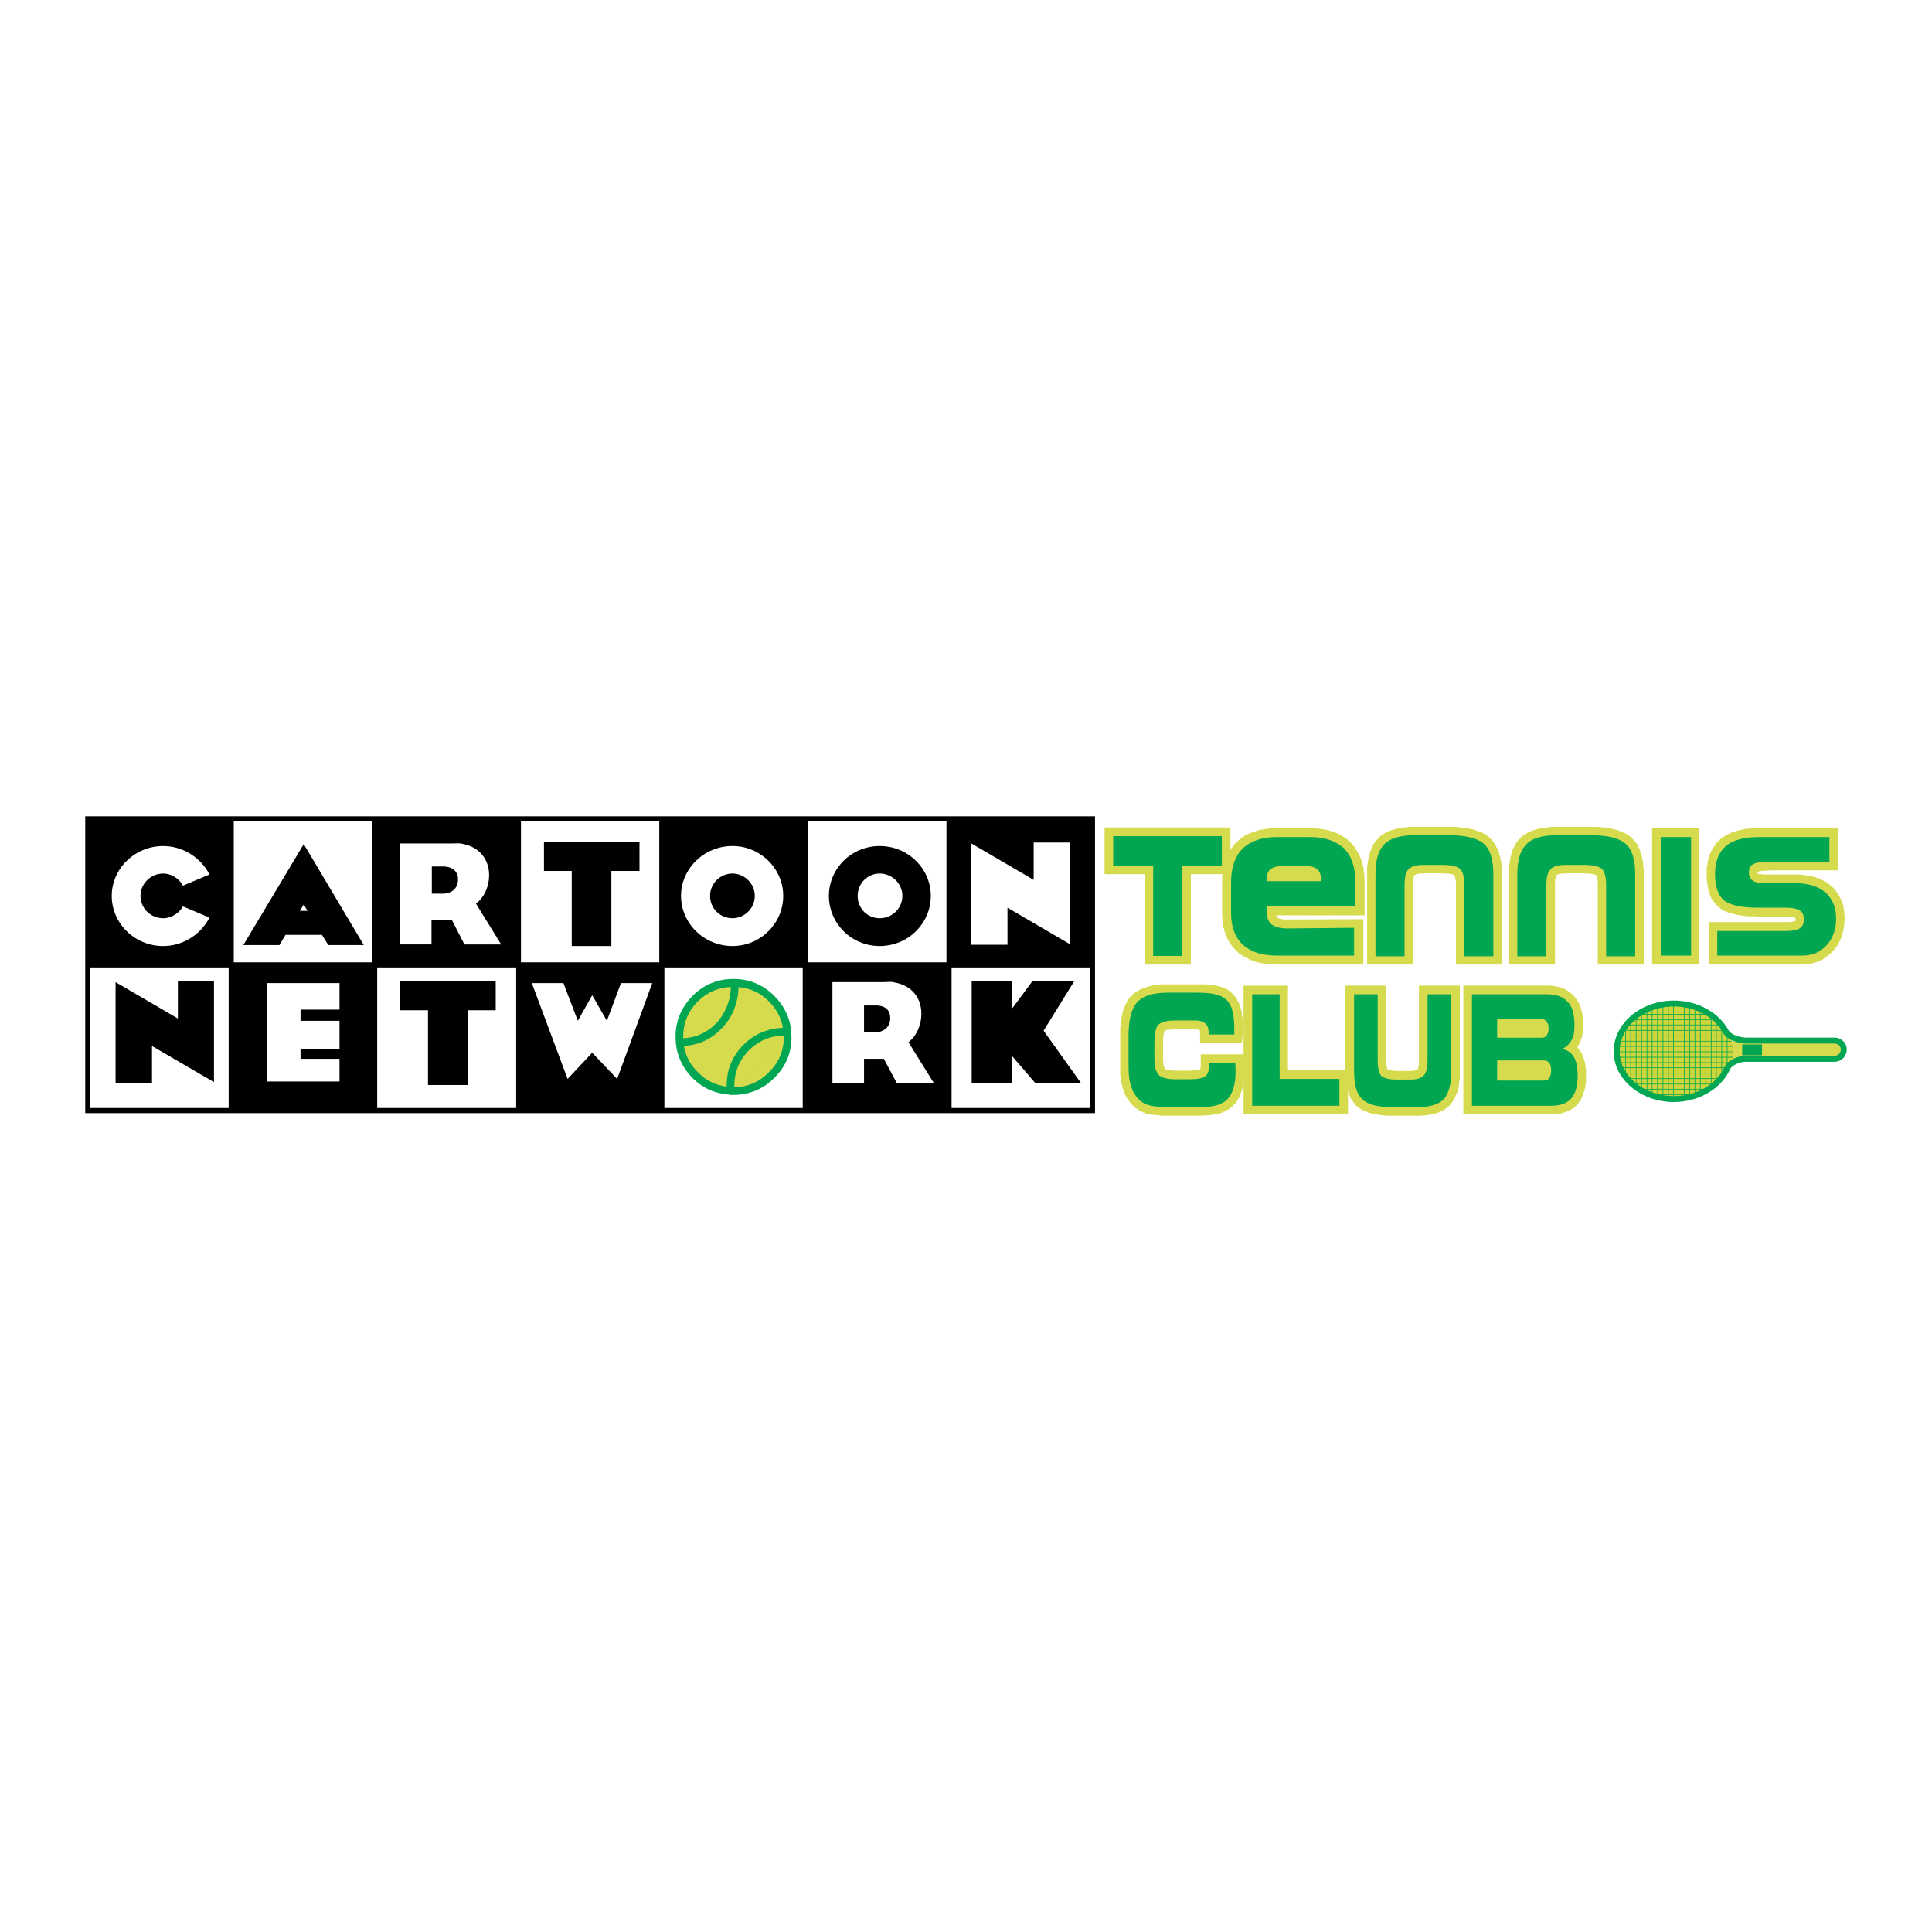<?xml version="1.0" encoding="utf-8"?>
<!-- Generator: Adobe Illustrator 13.0.0, SVG Export Plug-In . SVG Version: 6.00 Build 14948)  -->
<!DOCTYPE svg PUBLIC "-//W3C//DTD SVG 1.0//EN" "http://www.w3.org/TR/2001/REC-SVG-20010904/DTD/svg10.dtd">
<svg version="1.0" id="Layer_1" xmlns="http://www.w3.org/2000/svg" xmlns:xlink="http://www.w3.org/1999/xlink" x="0px" y="0px"
	 width="192.756px" height="192.756px" viewBox="0 0 192.756 192.756" enable-background="new 0 0 192.756 192.756"
	 xml:space="preserve">
<g>
	<polygon fill-rule="evenodd" clip-rule="evenodd" fill="#FFFFFF" points="0,0 192.756,0 192.756,192.756 0,192.756 0,0 	"/>
	<polygon fill-rule="evenodd" clip-rule="evenodd" points="8.504,81.446 8.504,111.055 109.249,111.055 109.249,81.446 
		8.504,81.446 	"/>
	<polygon fill-rule="evenodd" clip-rule="evenodd" fill="#FFFFFF" points="94.939,96.521 108.739,96.521 108.739,110.545 
		94.939,110.545 94.939,96.521 	"/>
	<polygon fill-rule="evenodd" clip-rule="evenodd" fill="#FFFFFF" points="94.429,81.956 94.429,96.011 80.597,96.011 
		80.597,81.956 94.429,81.956 	"/>
	<polygon fill-rule="evenodd" clip-rule="evenodd" fill="#FFFFFF" points="65.776,81.956 65.776,96.011 51.977,96.011 
		51.977,81.956 65.776,81.956 	"/>
	<polygon fill-rule="evenodd" clip-rule="evenodd" fill="#FFFFFF" points="37.156,81.956 37.156,96.011 23.324,96.011 
		23.324,81.956 37.156,81.956 	"/>
	<polygon fill-rule="evenodd" clip-rule="evenodd" fill="#FFFFFF" points="8.982,110.545 8.982,96.521 22.814,96.521 
		22.814,110.545 8.982,110.545 	"/>
	<polygon fill-rule="evenodd" clip-rule="evenodd" fill="#FFFFFF" points="37.634,110.545 37.634,96.521 51.499,96.521 
		51.499,110.545 37.634,110.545 	"/>
	<polygon fill-rule="evenodd" clip-rule="evenodd" fill="#FFFFFF" points="66.287,110.545 66.287,96.521 80.087,96.521 
		80.087,110.545 66.287,110.545 	"/>
	<path fill-rule="evenodd" clip-rule="evenodd" d="M87.768,94.386c2.836,0,5.099-2.263,5.099-5.004c0-2.709-2.263-4.972-5.099-4.972
		c-2.837,0-5.068,2.263-5.068,4.972C82.7,92.123,84.931,94.386,87.768,94.386L87.768,94.386L87.768,94.386z"/>
	<polygon fill-rule="evenodd" clip-rule="evenodd" points="32.758,94.29 36.296,94.29 30.304,84.219 24.28,94.29 27.881,94.29 
		28.487,93.271 32.121,93.271 32.758,94.29 	"/>
	<polygon fill-rule="evenodd" clip-rule="evenodd" points="63.801,84.028 54.271,84.028 54.271,86.896 57.044,86.896 57.044,94.386 
		60.996,94.386 60.996,86.896 63.801,86.896 63.801,84.028 	"/>
	<polygon fill-rule="evenodd" clip-rule="evenodd" points="49.458,97.892 39.929,97.892 39.929,100.792 42.702,100.792 
		42.702,108.25 46.717,108.25 46.717,100.792 49.458,100.792 49.458,97.892 	"/>
	<polygon fill-rule="evenodd" clip-rule="evenodd" points="21.348,97.892 21.348,107.963 15.165,104.361 15.165,108.091 
		11.532,108.091 11.532,97.987 17.747,101.62 17.747,97.892 21.348,97.892 	"/>
	<polygon fill-rule="evenodd" clip-rule="evenodd" points="107.879,108.091 104.118,102.832 107.178,97.892 103.002,97.892 
		100.994,100.601 100.994,97.892 96.947,97.892 96.947,108.091 100.994,108.091 100.994,105.381 103.321,108.091 107.879,108.091 	
		"/>
	<path fill-rule="evenodd" clip-rule="evenodd" fill="#FFFFFF" d="M73.075,94.386c2.805,0,5.067-2.263,5.067-5.004
		c0-2.709-2.263-4.972-5.067-4.972c-2.837,0-5.131,2.263-5.131,4.972C67.944,92.123,70.238,94.386,73.075,94.386L73.075,94.386
		L73.075,94.386z"/>
	<path fill-rule="evenodd" clip-rule="evenodd" fill="#FFFFFF" d="M18.256,90.434c-0.382,0.669-1.147,1.18-1.976,1.18
		c-1.243,0-2.263-0.988-2.263-2.231c0-1.211,1.02-2.23,2.263-2.23c0.829,0,1.594,0.51,1.976,1.211l0,0l2.646-1.116
		c-0.861-1.657-2.613-2.836-4.622-2.836c-2.836,0-5.131,2.263-5.131,4.972c0,2.741,2.294,5.004,5.131,5.004
		c2.008,0,3.761-1.179,4.622-2.836l0,0L18.256,90.434L18.256,90.434z"/>
	<polygon fill-rule="evenodd" clip-rule="evenodd" fill="#FFFFFF" points="106.731,84.06 106.731,94.195 100.517,90.561 
		100.517,94.258 96.915,94.258 96.915,84.155 103.13,87.789 103.13,84.06 106.731,84.06 	"/>
	<polygon fill-rule="evenodd" clip-rule="evenodd" fill="#FFFFFF" points="26.607,98.083 26.607,107.899 33.874,107.899 
		33.874,105.637 29.985,105.637 29.985,104.681 33.874,104.681 33.874,101.844 29.985,101.844 29.985,100.729 33.874,100.729 
		33.874,98.083 26.607,98.083 	"/>
	<polygon fill-rule="evenodd" clip-rule="evenodd" fill="#FFFFFF" points="61.952,98.083 60.55,101.844 59.083,99.294 
		57.649,101.844 56.215,98.083 53.06,98.083 56.63,107.645 59.083,105.03 61.57,107.645 65.076,98.083 61.952,98.083 	"/>
	<path fill-rule="evenodd" clip-rule="evenodd" fill="#FFFFFF" d="M45.092,91.804h-2.04v2.422h-3.123V84.155c0,0,3.155,0,4.972,0
		c0.478,0,0.893-0.032,1.052,0c3.666,0.574,3.347,4.717,1.53,5.992l0,0L50,94.227h-3.666L45.092,91.804L45.092,91.804z"/>
	<path fill-rule="evenodd" clip-rule="evenodd" fill="#FFFFFF" d="M88.182,105.637h-1.976v2.39h-3.155V97.987c0,0,3.155,0,4.94,0
		c0.51,0,0.892-0.063,1.083,0c3.666,0.542,3.347,4.685,1.562,5.991l0,0l2.518,4.048h-3.697L88.182,105.637L88.182,105.637z"/>
	<path fill-rule="evenodd" clip-rule="evenodd" fill="#FFFFFF" d="M85.569,89.382c0-1.211,0.956-2.23,2.199-2.23
		c1.243,0,2.263,1.02,2.263,2.23c0,1.243-1.02,2.231-2.263,2.231C86.525,91.613,85.569,90.625,85.569,89.382L85.569,89.382
		L85.569,89.382z"/>
	<path fill-rule="evenodd" clip-rule="evenodd" fill="#FFFFFF" d="M71.099,103.118c0-1.274,1.02-2.263,2.263-2.263
		c1.211,0,2.199,0.988,2.199,2.263c0,1.18-0.988,2.199-2.199,2.199C72.119,105.317,71.099,104.298,71.099,103.118L71.099,103.118
		L71.099,103.118z"/>
	<polygon fill-rule="evenodd" clip-rule="evenodd" fill="#FFFFFF" points="29.921,90.88 30.304,90.243 30.687,90.88 29.921,90.88 	
		"/>
	<path fill-rule="evenodd" clip-rule="evenodd" d="M70.844,89.382c0-1.211,0.988-2.23,2.231-2.23c1.211,0,2.231,1.02,2.231,2.23
		c0,1.243-1.02,2.231-2.231,2.231C71.832,91.613,70.844,90.625,70.844,89.382L70.844,89.382L70.844,89.382z"/>
	<path fill-rule="evenodd" clip-rule="evenodd" d="M43.084,86.45v2.709c0,0,0.829,0,1.179,0c0.382,0,1.434-0.223,1.434-1.434
		c0-1.147-1.116-1.275-1.434-1.275C43.945,86.45,43.084,86.45,43.084,86.45L43.084,86.45L43.084,86.45z"/>
	<path fill-rule="evenodd" clip-rule="evenodd" d="M86.206,100.313v2.678c0,0,0.829,0,1.211,0c0.351,0,1.402-0.255,1.402-1.402
		c0-1.211-1.084-1.275-1.402-1.275C87.13,100.313,86.206,100.313,86.206,100.313L86.206,100.313L86.206,100.313z"/>
	<path fill-rule="evenodd" clip-rule="evenodd" fill="#D5DB4D" d="M73.171,108.919c-3.028,0-5.482-2.454-5.482-5.481
		c0-3.028,2.454-5.514,5.482-5.514s5.514,2.485,5.514,5.514C78.685,106.465,76.199,108.919,73.171,108.919L73.171,108.919z"/>
	<path fill-rule="evenodd" clip-rule="evenodd" fill="#00A651" d="M72.501,108.313c0-1.594,0.542-2.933,1.689-4.079
		c1.084-1.084,2.391-1.626,3.92-1.689c-0.159-0.988-0.637-1.881-1.402-2.646c-0.956-0.956-2.135-1.435-3.538-1.435
		c-1.371,0-2.55,0.479-3.538,1.435c-0.988,0.988-1.466,2.167-1.466,3.538c0,1.402,0.478,2.581,1.466,3.537
		c0.797,0.829,1.785,1.307,2.869,1.435C72.501,108.377,72.501,108.346,72.501,108.313L72.501,108.313z M78.908,102.577
		L78.908,102.577c0,0.255,0.032,0.51,0.032,0.765c0,0,0,0,0,0.031l0.032,0.064c0,1.625-0.574,2.964-1.721,4.111
		c-1.084,1.084-2.391,1.625-3.889,1.689H73.33h-0.032l0,0c-0.032,0-0.064,0-0.064,0l0,0l0,0l0,0c0,0,0,0-0.032,0l0,0l0,0l0,0l0,0
		l0,0l0,0l0,0c-0.032,0-0.032,0-0.032,0l0,0l0,0L78.908,102.577L78.908,102.577z M78.207,103.31
		c-1.371,0.032-2.518,0.51-3.474,1.466c-0.988,0.988-1.466,2.168-1.466,3.538c0,0.063,0,0.096,0,0.159
		c1.338-0.031,2.486-0.51,3.442-1.498c0.988-0.956,1.498-2.135,1.498-3.537C78.207,103.405,78.207,103.373,78.207,103.31
		L78.207,103.31z M73.171,109.238L73.171,109.238c-0.032,0-0.032,0-0.032,0l0,0c-0.032,0-0.032,0-0.032,0l0,0l0,0l0,0l0,0h-0.032
		l0,0c-0.032,0-0.032,0-0.032,0l0,0l0,0c-0.032,0-0.032,0-0.032,0s0,0-0.032,0l0,0c0,0,0,0-0.032,0l0,0h-0.032l0,0
		c-0.032,0-0.032,0-0.064,0l0,0l0,0H72.82c0-0.032,0-0.032,0-0.032l0,0h-0.032c0,0,0,0-0.032,0
		c-1.402-0.096-2.645-0.638-3.665-1.657c-1.116-1.147-1.689-2.486-1.689-4.111c0-1.594,0.573-2.933,1.689-4.08
		c1.116-1.115,2.486-1.688,4.08-1.688c1.593,0,2.964,0.573,4.08,1.688c0.924,0.925,1.466,2.008,1.657,3.22L73.171,109.238
		L73.171,109.238z"/>
	<path fill-rule="evenodd" clip-rule="evenodd" fill="#00A651" d="M73.681,98.401c0,1.594-0.605,3.155-1.753,4.271
		c-1.083,1.116-2.454,1.689-4.08,1.689v-0.765c1.402,0,2.582-0.479,3.57-1.466c0.956-0.988,1.498-2.358,1.498-3.729H73.681
		L73.681,98.401z"/>
	<polygon fill-rule="evenodd" clip-rule="evenodd" fill="#D5DB4D" points="118.811,96.234 114.189,96.234 114.189,87.215 
		110.205,87.215 110.205,82.562 122.763,82.562 122.763,87.215 118.811,87.215 118.811,96.234 	"/>
	<polygon fill-rule="evenodd" clip-rule="evenodd" fill="#00A651" points="117.95,95.374 115.05,95.374 115.05,86.354 
		111.065,86.354 111.065,83.422 121.902,83.422 121.902,86.354 117.95,86.354 117.95,95.374 	"/>
	<polygon fill-rule="evenodd" clip-rule="evenodd" fill="#D5DB4D" points="116.197,102.832 116.197,102.832 116.165,102.863 
		116.165,102.896 116.165,102.959 116.134,103.022 116.102,103.087 116.102,103.183 116.102,103.246 116.069,103.373 
		116.069,103.501 116.038,103.597 116.038,103.725 116.038,103.884 116.038,104.011 116.038,105.572 116.038,105.7 116.038,105.827 
		116.038,105.923 116.069,106.019 116.069,106.146 116.102,106.21 116.102,106.306 116.102,106.369 116.134,106.434 
		116.165,106.497 116.165,106.528 116.197,106.593 116.197,106.593 116.229,106.624 116.229,106.656 116.229,106.656 
		116.261,106.656 116.293,106.688 116.324,106.688 116.389,106.72 116.42,106.72 116.516,106.752 116.58,106.783 116.675,106.783 
		116.771,106.783 116.866,106.783 116.994,106.815 117.09,106.815 117.249,106.815 118.683,106.815 118.843,106.815 118.97,106.815 
		119.065,106.783 119.193,106.783 119.289,106.783 119.384,106.783 119.448,106.783 119.512,106.752 119.575,106.72 119.639,106.72 
		119.703,106.72 119.703,106.688 119.734,106.656 119.734,106.656 119.767,106.624 119.767,106.593 119.767,106.528 
		119.767,106.497 119.799,106.434 119.799,106.369 119.799,106.306 119.799,106.21 119.799,106.146 119.799,105.19 124.102,105.19 
		124.102,106.019 124.102,106.051 124.102,106.21 124.102,106.306 124.102,106.401 124.102,106.497 124.102,106.593 
		124.102,106.656 124.102,106.752 124.102,106.815 124.102,106.975 124.102,107.134 124.102,107.262 124.102,107.39 
		124.102,107.517 124.069,107.645 124.069,107.771 124.037,107.899 124.037,108.026 124.037,108.154 124.006,108.281 
		123.974,108.377 123.974,108.505 123.941,108.601 123.91,108.728 123.878,108.823 123.847,108.919 123.814,109.047 
		123.782,109.142 123.719,109.238 123.687,109.333 123.655,109.461 123.591,109.557 123.527,109.652 123.495,109.716 
		123.432,109.844 123.368,109.907 123.305,110.003 123.241,110.098 123.177,110.162 123.081,110.226 123.018,110.321 
		122.954,110.385 122.89,110.449 122.794,110.513 122.699,110.576 122.635,110.641 122.539,110.704 122.444,110.735 122.348,110.8 
		122.253,110.863 122.157,110.895 122.062,110.927 121.966,110.991 121.87,111.022 121.774,111.055 121.647,111.086 
		121.552,111.118 121.456,111.118 121.328,111.15 121.201,111.182 121.105,111.182 120.978,111.214 120.851,111.246 
		120.723,111.246 120.563,111.246 120.436,111.277 120.276,111.277 120.149,111.277 119.989,111.31 119.83,111.31 119.703,111.31 
		119.512,111.31 119.353,111.31 116.516,111.31 116.356,111.31 116.197,111.31 116.038,111.31 115.878,111.31 115.719,111.277 
		115.592,111.277 115.432,111.246 115.305,111.246 115.178,111.246 115.05,111.214 114.922,111.214 114.795,111.182 
		114.699,111.182 114.571,111.118 114.476,111.118 114.349,111.086 114.253,111.055 114.157,111.022 114.062,110.991 
		113.966,110.927 113.87,110.895 113.774,110.863 113.711,110.8 113.584,110.735 113.488,110.672 113.425,110.608 113.328,110.576 
		113.233,110.513 113.169,110.449 113.105,110.354 113.01,110.289 112.946,110.226 112.851,110.13 112.787,110.034 112.723,109.971 
		112.659,109.844 112.563,109.779 112.5,109.652 112.437,109.557 112.404,109.461 112.341,109.365 112.277,109.238 112.213,109.142 
		112.182,109.015 112.149,108.919 112.086,108.792 112.054,108.664 112.021,108.568 111.99,108.441 111.958,108.346 
		111.926,108.218 111.895,108.091 111.862,107.963 111.831,107.836 111.831,107.708 111.831,107.549 111.799,107.421 
		111.767,107.262 111.767,107.134 111.767,106.975 111.767,106.848 111.767,106.688 111.767,106.528 111.767,106.369 
		111.767,103.342 111.767,103.183 111.767,103.022 111.767,102.863 111.767,102.736 111.767,102.577 111.767,102.417 
		111.799,102.29 111.831,102.131 111.831,102.003 111.831,101.875 111.862,101.748 111.895,101.62 111.895,101.493 111.926,101.365 
		111.958,101.238 111.99,101.11 112.021,100.983 112.054,100.855 112.086,100.729 112.149,100.633 112.182,100.537 112.213,100.409 
		112.277,100.282 112.309,100.187 112.372,100.091 112.404,99.995 112.468,99.867 112.531,99.804 112.596,99.676 112.659,99.613 
		112.723,99.517 112.818,99.422 112.883,99.357 112.979,99.262 113.042,99.198 113.138,99.103 113.233,99.039 113.328,98.976 
		113.425,98.911 113.52,98.848 113.647,98.784 113.711,98.752 113.839,98.688 113.935,98.656 114.062,98.593 114.157,98.561 
		114.285,98.529 114.412,98.465 114.508,98.434 114.636,98.401 114.73,98.401 114.858,98.338 114.986,98.338 115.113,98.306 
		115.241,98.274 115.368,98.274 115.527,98.274 115.655,98.242 115.783,98.21 115.942,98.21 116.102,98.21 116.229,98.21 
		116.356,98.21 116.516,98.21 119.353,98.21 119.512,98.21 119.703,98.21 119.862,98.21 120.021,98.21 120.181,98.21 120.309,98.21 
		120.468,98.242 120.627,98.242 120.755,98.274 120.882,98.274 121.01,98.274 121.137,98.306 121.232,98.338 121.36,98.338 
		121.456,98.37 121.583,98.401 121.679,98.401 121.774,98.465 121.87,98.465 121.966,98.529 122.062,98.561 122.157,98.593 
		122.253,98.656 122.348,98.688 122.444,98.72 122.539,98.784 122.635,98.848 122.699,98.911 122.763,98.976 122.858,99.039 
		122.922,99.103 123.018,99.167 123.081,99.23 123.145,99.326 123.209,99.422 123.272,99.485 123.336,99.581 123.4,99.676 
		123.432,99.74 123.464,99.836 123.527,99.932 123.591,100.027 123.623,100.123 123.655,100.219 123.687,100.346 123.719,100.409 
		123.782,100.537 123.782,100.633 123.814,100.729 123.847,100.855 123.878,100.951 123.91,101.079 123.91,101.175 123.91,101.302 
		123.941,101.43 123.974,101.557 123.974,101.652 123.974,101.78 123.974,101.907 124.006,102.035 124.006,102.162 124.006,102.29 
		124.006,102.449 124.006,102.577 124.006,102.641 124.006,102.704 124.006,102.736 124.006,102.8 124.006,102.863 124.006,102.896 
		124.006,102.928 124.006,102.959 124.006,103.022 124.006,103.055 124.006,103.087 124.006,103.118 124.006,103.183 
		123.974,103.214 123.974,103.246 123.91,104.074 119.734,104.074 119.734,103.118 119.734,103.055 119.734,102.991 
		119.734,102.959 119.734,102.928 119.703,102.863 119.703,102.863 119.703,102.832 119.703,102.8 119.703,102.8 119.703,102.768 
		119.671,102.768 119.671,102.736 119.639,102.736 119.639,102.736 119.607,102.736 119.575,102.736 119.575,102.736 
		119.512,102.704 119.479,102.704 119.448,102.704 119.384,102.704 119.32,102.704 119.257,102.672 117.249,102.672 117.09,102.704 
		116.962,102.704 116.834,102.704 116.739,102.736 116.611,102.736 116.516,102.736 116.452,102.736 116.356,102.768 116.293,102.8 
		116.261,102.8 116.229,102.8 116.197,102.832 	"/>
	<path fill-rule="evenodd" clip-rule="evenodd" fill="#00A651" d="M120.595,103.214v-0.127c0-0.415-0.095-0.765-0.318-0.956
		c-0.223-0.191-0.573-0.319-1.02-0.319h-2.008c-0.893,0-1.435,0.16-1.689,0.446c-0.255,0.287-0.382,0.86-0.382,1.753v1.562
		c0,0.797,0.127,1.339,0.414,1.657c0.286,0.287,0.828,0.446,1.657,0.446h1.434c0.829,0,1.339-0.096,1.594-0.318
		c0.255-0.224,0.383-0.638,0.383-1.211v-0.128h2.582v0.064c0.031,0.351,0.031,0.573,0.031,0.732c0,0.733-0.063,1.307-0.223,1.785
		c-0.128,0.446-0.351,0.828-0.638,1.115c-0.255,0.255-0.638,0.446-1.084,0.573c-0.446,0.128-1.115,0.16-1.976,0.16h-2.837
		c-0.86,0-1.498-0.064-1.912-0.191c-0.383-0.096-0.765-0.319-1.02-0.605c-0.351-0.383-0.605-0.797-0.733-1.307
		c-0.191-0.542-0.255-1.18-0.255-1.977v-3.027c0-1.594,0.287-2.709,0.86-3.347c0.574-0.638,1.594-0.956,3.06-0.956h2.837
		c0.924,0,1.593,0.063,2.008,0.191c0.414,0.096,0.765,0.286,1.02,0.542c0.255,0.255,0.479,0.637,0.574,1.083
		c0.127,0.446,0.19,1.02,0.19,1.722c0,0.159,0,0.286,0,0.382s0,0.159,0,0.255H120.595L120.595,103.214z"/>
	<polygon fill-rule="evenodd" clip-rule="evenodd" fill="#D5DB4D" points="128.499,106.783 134.491,106.783 134.491,111.182 
		124.069,111.182 124.069,98.338 128.499,98.338 128.499,106.783 	"/>
	<polygon fill-rule="evenodd" clip-rule="evenodd" fill="#00A651" points="127.671,107.645 133.631,107.645 133.631,110.321 
		124.93,110.321 124.93,99.198 127.671,99.198 127.671,107.645 	"/>
	<polygon fill-rule="evenodd" clip-rule="evenodd" fill="#D5DB4D" points="138.666,106.783 138.73,106.783 138.825,106.783 
		138.922,106.815 139.017,106.815 139.145,106.815 139.24,106.848 139.399,106.848 140.738,106.848 140.834,106.848 140.93,106.815 
		141.024,106.815 141.089,106.815 141.184,106.783 141.248,106.783 141.28,106.783 141.312,106.783 141.375,106.752 141.375,106.72 
		141.407,106.72 141.439,106.72 141.439,106.72 141.439,106.72 141.439,106.688 141.471,106.656 141.471,106.593 141.503,106.561 
		141.503,106.528 141.503,106.465 141.535,106.369 141.535,106.273 141.566,106.21 141.566,106.114 141.566,106.019 
		141.566,105.892 141.566,105.764 141.566,98.338 145.646,98.338 145.646,106.848 145.646,106.975 145.646,107.103 145.646,107.229 
		145.646,107.357 145.646,107.485 145.646,107.612 145.614,107.739 145.614,107.836 145.582,107.963 145.582,108.091 
		145.582,108.186 145.551,108.313 145.519,108.409 145.519,108.536 145.455,108.633 145.455,108.728 145.423,108.855 
		145.392,108.951 145.359,109.047 145.327,109.142 145.264,109.238 145.232,109.333 145.2,109.461 145.136,109.524 145.104,109.62 
		145.041,109.716 144.977,109.812 144.945,109.907 144.881,109.971 144.817,110.034 144.754,110.13 144.689,110.226 
		144.562,110.354 144.403,110.48 144.244,110.608 144.084,110.735 143.894,110.8 143.702,110.927 143.511,110.991 143.319,111.055 
		143.128,111.118 142.905,111.182 142.683,111.214 142.459,111.246 142.204,111.277 141.98,111.277 141.758,111.31 141.503,111.31 
		138.857,111.31 138.698,111.31 138.57,111.31 138.411,111.31 138.284,111.31 138.125,111.277 137.997,111.277 137.869,111.246 
		137.742,111.246 137.614,111.246 137.487,111.214 137.392,111.182 137.264,111.182 137.169,111.15 137.041,111.118 
		136.913,111.118 136.818,111.086 136.723,111.055 136.595,111.022 136.499,110.991 136.403,110.927 136.275,110.895 
		136.181,110.863 136.085,110.8 135.989,110.768 135.894,110.735 135.798,110.672 135.702,110.608 135.606,110.545 135.543,110.48 
		135.447,110.417 135.352,110.354 135.288,110.289 135.225,110.226 135.16,110.13 135.097,110.034 135.033,109.971 134.97,109.875 
		134.905,109.779 134.842,109.716 134.778,109.62 134.746,109.524 134.714,109.429 134.65,109.333 134.619,109.206 134.587,109.11 
		134.523,109.015 134.523,108.919 134.459,108.792 134.459,108.696 134.396,108.601 134.396,108.473 134.363,108.346 
		134.332,108.25 134.332,108.122 134.3,107.995 134.3,107.899 134.268,107.771 134.268,107.645 134.268,107.517 134.268,107.39 
		134.236,107.262 134.236,107.134 134.236,106.975 134.236,106.848 134.236,98.338 138.315,98.338 138.315,105.796 138.315,105.892 
		138.315,106.019 138.315,106.146 138.315,106.21 138.348,106.306 138.348,106.401 138.38,106.465 138.38,106.528 138.38,106.593 
		138.411,106.624 138.443,106.656 138.443,106.688 138.443,106.72 138.475,106.72 138.507,106.72 138.539,106.752 138.603,106.752 
		138.666,106.783 	"/>
	<path fill-rule="evenodd" clip-rule="evenodd" fill="#00A651" d="M135.097,99.198h2.358v6.598c0,0.732,0.128,1.274,0.351,1.529
		c0.255,0.255,0.797,0.383,1.562,0.383h1.371c0.669,0,1.115-0.159,1.338-0.446c0.224-0.255,0.351-0.733,0.351-1.466v-6.598h2.359
		v7.649c0,1.307-0.224,2.23-0.733,2.805c-0.479,0.51-1.339,0.797-2.55,0.797h-2.646c-1.434,0-2.422-0.255-2.964-0.797
		c-0.542-0.511-0.797-1.435-0.797-2.805V99.198L135.097,99.198z"/>
	<polygon fill-rule="evenodd" clip-rule="evenodd" fill="#D5DB4D" points="157.917,101.652 157.948,101.875 157.948,102.066 
		157.948,102.29 157.948,102.417 157.948,102.545 157.948,102.672 157.917,102.8 157.917,102.928 157.917,103.055 157.885,103.183 
		157.853,103.278 157.853,103.405 157.821,103.501 157.789,103.628 157.726,103.725 157.693,103.819 157.661,103.947 
		157.598,104.043 157.566,104.139 157.502,104.266 157.471,104.33 157.406,104.457 157.343,104.489 157.471,104.584 
		157.534,104.712 157.63,104.808 157.693,104.936 157.789,105.062 157.853,105.158 157.885,105.286 157.948,105.413 157.98,105.541 
		158.044,105.668 158.076,105.796 158.107,105.955 158.14,106.083 158.172,106.21 158.172,106.369 158.203,106.528 158.235,106.656 
		158.235,106.815 158.235,106.975 158.235,107.134 158.235,107.325 158.235,107.517 158.235,107.739 158.235,107.931 
		158.203,108.154 158.172,108.346 158.14,108.536 158.107,108.728 158.044,108.887 157.98,109.047 157.948,109.238 157.853,109.397 
		157.789,109.589 157.726,109.716 157.598,109.875 157.502,110.034 157.406,110.162 157.279,110.289 157.151,110.417 
		157.024,110.545 156.865,110.608 156.705,110.735 156.546,110.8 156.387,110.863 156.228,110.927 156.036,110.991 155.877,111.055 
		155.686,111.086 155.494,111.118 155.335,111.118 155.144,111.15 154.921,111.182 154.729,111.182 145.997,111.182 145.997,98.338 
		154.347,98.338 154.538,98.338 154.729,98.338 154.952,98.37 155.144,98.401 155.303,98.434 155.494,98.465 155.653,98.529 
		155.845,98.593 156.036,98.656 156.164,98.72 156.354,98.816 156.482,98.911 156.642,99.039 156.801,99.135 156.929,99.262 
		157.056,99.39 157.184,99.549 157.279,99.676 157.375,99.836 157.471,99.995 157.566,100.154 157.63,100.346 157.693,100.505 
		157.758,100.696 157.789,100.855 157.853,101.047 157.885,101.27 157.917,101.461 157.917,101.652 	"/>
	<path fill-rule="evenodd" clip-rule="evenodd" fill="#00A651" d="M154.061,107.804c0.255,0,0.414-0.096,0.541-0.287
		c0.096-0.159,0.16-0.414,0.16-0.733c0-0.318-0.064-0.573-0.191-0.732c-0.128-0.159-0.287-0.255-0.51-0.255h-4.686v2.008H154.061
		L154.061,107.804z M153.837,103.533c0.224,0,0.383-0.096,0.479-0.224c0.127-0.191,0.19-0.382,0.19-0.701
		c0-0.286-0.063-0.51-0.19-0.669c-0.128-0.191-0.287-0.255-0.479-0.255h-4.462v1.849H153.837L153.837,103.533z M154.729,110.321
		h-7.872V99.198h7.489c0.925,0,1.626,0.255,2.072,0.765c0.478,0.51,0.669,1.275,0.669,2.327c0,0.605-0.063,1.083-0.287,1.466
		c-0.19,0.383-0.51,0.669-0.924,0.893c0.51,0.127,0.893,0.382,1.147,0.797c0.255,0.446,0.382,1.052,0.382,1.88
		c0,1.021-0.223,1.785-0.637,2.264C156.323,110.098,155.653,110.321,154.729,110.321L154.729,110.321z"/>
	<polygon fill-rule="evenodd" clip-rule="evenodd" fill="#D5DB4D" points="169.55,96.234 164.833,96.234 164.833,82.625 
		169.55,82.625 169.55,96.234 	"/>
	<polygon fill-rule="evenodd" clip-rule="evenodd" fill="#00A651" points="168.721,95.342 165.693,95.342 165.693,83.518 
		168.721,83.518 168.721,95.342 	"/>
	<polygon fill-rule="evenodd" clip-rule="evenodd" fill="#D5DB4D" points="178.888,91.518 178.855,91.485 178.792,91.485 
		178.729,91.485 178.665,91.485 178.569,91.454 178.506,91.454 178.41,91.454 178.346,91.454 178.219,91.454 175.414,91.454 
		175.255,91.454 175.096,91.422 174.936,91.422 174.776,91.422 174.617,91.422 174.458,91.422 174.33,91.422 174.171,91.39 
		174.044,91.39 173.884,91.358 173.757,91.358 173.629,91.326 173.502,91.294 173.374,91.294 173.247,91.263 173.119,91.23 
		172.991,91.199 172.896,91.167 172.769,91.135 172.673,91.103 172.546,91.071 172.418,91.04 172.322,91.007 172.227,90.943 
		172.131,90.912 172.004,90.88 171.908,90.816 171.812,90.752 171.749,90.689 171.621,90.625 171.558,90.561 171.462,90.498 
		171.303,90.37 171.175,90.21 171.048,90.051 170.92,89.86 170.793,89.701 170.697,89.51 170.602,89.287 170.538,89.095 
		170.474,88.872 170.41,88.649 170.378,88.426 170.347,88.203 170.314,87.979 170.282,87.725 170.282,87.47 170.282,87.215 
		170.282,87.087 170.282,86.96 170.282,86.832 170.282,86.673 170.282,86.545 170.314,86.418 170.347,86.291 170.347,86.163 
		170.378,86.036 170.41,85.94 170.41,85.812 170.442,85.717 170.474,85.589 170.538,85.462 170.538,85.334 170.602,85.239 
		170.633,85.143 170.697,85.016 170.729,84.92 170.793,84.824 170.856,84.697 170.92,84.602 170.983,84.506 171.048,84.41 
		171.111,84.314 171.175,84.219 171.238,84.123 171.303,84.028 171.398,83.964 171.494,83.9 171.558,83.805 171.653,83.709 
		171.749,83.645 171.812,83.582 171.939,83.518 172.004,83.454 172.131,83.39 172.195,83.327 172.322,83.263 172.418,83.231 
		172.546,83.167 172.642,83.135 172.736,83.071 172.864,83.04 172.991,83.008 173.088,82.944 173.215,82.912 173.342,82.88 
		173.438,82.849 173.565,82.817 173.693,82.817 173.82,82.753 173.947,82.753 174.075,82.721 174.203,82.689 174.362,82.689 
		174.489,82.689 174.617,82.657 174.776,82.657 174.936,82.625 175.063,82.625 175.19,82.625 175.351,82.625 175.51,82.625 
		183.382,82.625 183.382,86.832 176.753,86.832 176.594,86.832 176.434,86.864 176.274,86.864 176.146,86.864 176.02,86.864 
		175.892,86.896 175.797,86.896 175.701,86.896 175.605,86.896 175.51,86.928 175.446,86.96 175.382,86.96 175.351,86.96 
		175.351,86.992 175.351,87.055 175.351,87.087 175.351,87.151 175.382,87.151 175.382,87.151 175.414,87.151 175.446,87.183 
		175.478,87.183 175.51,87.215 175.573,87.215 175.637,87.215 175.669,87.215 175.732,87.215 175.828,87.247 175.892,87.247 
		175.956,87.247 176.02,87.247 178.983,87.247 179.143,87.247 179.271,87.247 179.397,87.247 179.558,87.278 179.685,87.278 
		179.812,87.278 179.939,87.278 180.067,87.311 180.194,87.342 180.322,87.342 180.418,87.374 180.545,87.406 180.673,87.406 
		180.8,87.438 180.928,87.47 181.023,87.502 181.15,87.534 181.246,87.597 181.374,87.597 181.47,87.661 181.597,87.693 
		181.692,87.757 181.788,87.789 181.916,87.852 181.979,87.916 182.107,87.979 182.202,88.011 182.298,88.075 182.361,88.139 
		182.489,88.203 182.553,88.298 182.648,88.362 182.808,88.49 182.968,88.649 183.127,88.808 183.254,89.031 183.382,89.191 
		183.51,89.382 183.604,89.605 183.7,89.796 183.796,90.02 183.86,90.243 183.924,90.434 183.955,90.689 183.987,90.912 
		184.02,91.135 184.02,91.39 184.051,91.645 184.02,91.868 184.02,92.123 183.987,92.346 183.955,92.569 183.924,92.792 
		183.86,93.016 183.796,93.207 183.732,93.43 183.669,93.653 183.573,93.844 183.478,94.035 183.382,94.227 183.254,94.418 
		183.127,94.577 182.999,94.769 182.84,94.928 182.681,95.087 182.553,95.214 182.361,95.342 182.202,95.469 182.043,95.597 
		181.852,95.725 181.661,95.82 181.47,95.916 181.246,95.979 181.055,96.043 180.864,96.107 180.641,96.139 180.418,96.203 
		180.227,96.203 180.003,96.234 179.78,96.234 170.474,96.234 170.474,91.996 178.219,91.996 178.346,91.996 178.41,91.996 
		178.506,91.996 178.602,91.996 178.665,91.996 178.729,91.996 178.792,91.963 178.855,91.963 178.92,91.932 178.952,91.932 
		178.983,91.932 179.047,91.932 179.079,91.9 179.079,91.9 179.111,91.868 179.143,91.868 179.143,91.836 179.143,91.804 
		179.143,91.74 179.143,91.677 179.143,91.613 179.143,91.613 179.111,91.613 179.079,91.581 179.079,91.549 179.047,91.549 
		179.016,91.549 178.983,91.549 178.92,91.518 178.888,91.518 	"/>
	<path fill-rule="evenodd" clip-rule="evenodd" fill="#00A651" d="M171.334,92.888h6.885c0.637,0,1.084-0.095,1.37-0.287
		c0.255-0.159,0.383-0.478,0.383-0.861c0-0.414-0.128-0.733-0.383-0.892c-0.318-0.191-0.765-0.287-1.37-0.287h-2.805
		c-1.689,0-2.805-0.255-3.41-0.733c-0.574-0.478-0.893-1.37-0.893-2.613c0-1.275,0.383-2.199,1.084-2.805s1.816-0.893,3.314-0.893
		h7.012v2.454h-5.769c-0.925,0-1.562,0.064-1.817,0.255c-0.318,0.128-0.446,0.415-0.446,0.829c0,0.351,0.128,0.638,0.383,0.797
		c0.255,0.191,0.638,0.255,1.147,0.255h2.964c1.371,0,2.422,0.318,3.124,0.924c0.7,0.606,1.083,1.466,1.083,2.614
		c0,1.115-0.318,1.976-0.956,2.677c-0.638,0.702-1.466,1.02-2.454,1.02h-8.446V92.888L171.334,92.888z"/>
	<polygon fill-rule="evenodd" clip-rule="evenodd" fill="#D5DB4D" points="159.414,88.075 159.414,87.979 159.383,87.852 
		159.383,87.757 159.351,87.661 159.351,87.597 159.351,87.534 159.319,87.47 159.287,87.406 159.287,87.374 159.287,87.342 
		159.255,87.342 159.255,87.311 159.224,87.311 159.224,87.278 159.191,87.278 159.16,87.278 159.096,87.247 159.032,87.215 
		158.969,87.215 158.873,87.215 158.745,87.183 158.649,87.151 158.522,87.151 158.395,87.151 158.235,87.151 158.107,87.151 
		157.917,87.119 156.291,87.119 156.164,87.151 156.068,87.151 155.94,87.151 155.845,87.151 155.749,87.151 155.653,87.183 
		155.59,87.183 155.526,87.215 155.463,87.215 155.431,87.247 155.398,87.278 155.335,87.278 155.335,87.278 155.335,87.278 
		155.303,87.311 155.271,87.342 155.271,87.342 155.271,87.406 155.239,87.438 155.208,87.47 155.208,87.534 155.208,87.597 
		155.176,87.693 155.144,87.789 155.144,87.852 155.144,87.979 155.144,88.075 155.144,88.203 155.144,88.331 155.144,96.234 
		150.555,96.234 150.555,87.215 150.555,87.055 150.555,86.928 150.555,86.769 150.555,86.641 150.555,86.482 150.586,86.354 
		150.586,86.227 150.618,86.099 150.618,85.972 150.65,85.844 150.682,85.749 150.682,85.621 150.714,85.526 150.746,85.398 
		150.777,85.271 150.81,85.143 150.841,85.047 150.873,84.952 150.905,84.824 150.937,84.729 151,84.633 151.064,84.506 
		151.097,84.41 151.16,84.314 151.191,84.219 151.256,84.123 151.319,84.028 151.383,83.964 151.446,83.868 151.542,83.773 
		151.606,83.709 151.702,83.613 151.766,83.55 151.829,83.454 151.925,83.39 152.053,83.327 152.116,83.263 152.212,83.199 
		152.308,83.135 152.435,83.071 152.498,83.04 152.626,83.008 152.722,82.944 152.817,82.88 152.944,82.849 153.04,82.817 
		153.168,82.785 153.264,82.753 153.391,82.721 153.519,82.689 153.646,82.657 153.773,82.625 153.9,82.625 153.996,82.594 
		154.155,82.562 154.283,82.562 154.411,82.562 154.538,82.53 154.697,82.498 154.825,82.498 154.952,82.498 155.08,82.498 
		155.239,82.498 155.398,82.498 158.618,82.498 158.777,82.498 158.937,82.498 159.096,82.498 159.287,82.498 159.414,82.498 
		159.574,82.53 159.733,82.53 159.893,82.562 160.02,82.562 160.18,82.594 160.307,82.594 160.435,82.625 160.594,82.625 
		160.722,82.689 160.849,82.689 160.977,82.721 161.104,82.753 161.231,82.785 161.358,82.817 161.486,82.88 161.613,82.912 
		161.709,82.944 161.837,83.008 161.933,83.04 162.06,83.104 162.155,83.135 162.251,83.199 162.347,83.263 162.442,83.327 
		162.538,83.39 162.634,83.454 162.729,83.55 162.825,83.613 162.889,83.709 162.952,83.773 163.048,83.868 163.111,83.964 
		163.207,84.028 163.271,84.155 163.335,84.219 163.366,84.347 163.431,84.442 163.494,84.57 163.558,84.633 163.59,84.761 
		163.622,84.888 163.686,84.984 163.717,85.08 163.749,85.207 163.781,85.334 163.812,85.462 163.845,85.589 163.877,85.685 
		163.877,85.812 163.908,85.94 163.94,86.067 163.94,86.227 163.94,86.354 163.972,86.482 163.972,86.609 164.004,86.769 
		164.004,86.896 164.004,87.055 164.004,87.215 164.004,96.234 159.414,96.234 159.414,88.331 159.414,88.203 159.414,88.075 	"/>
	<path fill-rule="evenodd" clip-rule="evenodd" fill="#00A651" d="M163.144,95.406h-2.9v-7.075c0-0.797-0.127-1.371-0.414-1.625
		c-0.287-0.287-0.925-0.415-1.881-0.415h-1.657c-0.797,0-1.339,0.127-1.594,0.446c-0.286,0.287-0.414,0.797-0.414,1.594v7.075h-2.9
		v-8.191c0-1.434,0.319-2.422,0.925-2.996c0.573-0.605,1.593-0.892,3.091-0.892h3.22c1.721,0,2.9,0.287,3.537,0.829
		c0.67,0.574,0.988,1.562,0.988,3.06V95.406L163.144,95.406z"/>
	<polygon fill-rule="evenodd" clip-rule="evenodd" fill="#D5DB4D" points="145.264,88.075 145.264,87.979 145.232,87.852 
		145.232,87.757 145.2,87.661 145.2,87.597 145.168,87.534 145.168,87.47 145.136,87.406 145.104,87.374 145.104,87.342 
		145.104,87.342 145.072,87.311 145.041,87.278 145.041,87.278 144.977,87.278 144.945,87.247 144.881,87.215 144.786,87.215 
		144.722,87.215 144.595,87.183 144.499,87.151 144.371,87.151 144.244,87.151 144.084,87.151 143.957,87.151 143.766,87.119 
		142.141,87.119 142.013,87.151 141.886,87.151 141.79,87.151 141.694,87.151 141.599,87.151 141.503,87.183 141.439,87.183 
		141.375,87.215 141.312,87.215 141.248,87.247 141.248,87.278 141.184,87.278 141.184,87.278 141.152,87.278 141.152,87.311 
		141.12,87.342 141.12,87.342 141.12,87.406 141.089,87.438 141.057,87.47 141.057,87.534 141.057,87.597 141.024,87.693 
		140.993,87.789 140.993,87.852 140.993,87.979 140.993,88.075 140.993,88.203 140.993,88.331 140.993,96.234 136.403,96.234 
		136.403,87.215 136.403,87.055 136.403,86.928 136.403,86.769 136.403,86.641 136.403,86.482 136.436,86.354 136.436,86.227 
		136.467,86.099 136.467,85.972 136.499,85.844 136.531,85.749 136.531,85.621 136.562,85.526 136.595,85.398 136.627,85.271 
		136.658,85.143 136.69,85.047 136.723,84.952 136.754,84.824 136.786,84.729 136.85,84.633 136.913,84.506 136.945,84.41 
		137.009,84.314 137.041,84.219 137.104,84.123 137.169,84.028 137.232,83.964 137.296,83.868 137.392,83.773 137.455,83.709 
		137.551,83.613 137.614,83.55 137.679,83.454 137.774,83.39 137.869,83.327 137.965,83.263 138.061,83.199 138.156,83.135 
		138.252,83.071 138.348,83.04 138.475,83.008 138.57,82.944 138.666,82.88 138.794,82.849 138.89,82.817 139.017,82.785 
		139.112,82.753 139.24,82.721 139.367,82.689 139.495,82.657 139.591,82.625 139.718,82.625 139.846,82.594 139.973,82.562 
		140.101,82.562 140.26,82.562 140.388,82.53 140.515,82.498 140.643,82.498 140.802,82.498 140.93,82.498 141.089,82.498 
		141.248,82.498 144.467,82.498 144.595,82.498 144.786,82.498 144.945,82.498 145.104,82.498 145.264,82.498 145.423,82.53 
		145.582,82.53 145.71,82.562 145.869,82.562 146.028,82.594 146.156,82.594 146.283,82.625 146.443,82.625 146.57,82.689 
		146.698,82.689 146.825,82.721 146.953,82.753 147.08,82.785 147.208,82.817 147.304,82.88 147.431,82.912 147.559,82.944 
		147.686,83.008 147.781,83.04 147.909,83.104 148.005,83.135 148.101,83.199 148.196,83.263 148.291,83.327 148.387,83.39 
		148.482,83.454 148.578,83.55 148.674,83.613 148.737,83.709 148.802,83.773 148.897,83.868 148.961,83.964 149.024,84.028 
		149.088,84.155 149.152,84.219 149.216,84.347 149.279,84.442 149.312,84.57 149.375,84.633 149.438,84.761 149.471,84.888 
		149.503,84.984 149.566,85.08 149.566,85.207 149.63,85.334 149.662,85.462 149.694,85.589 149.694,85.685 149.726,85.812 
		149.758,85.94 149.789,86.067 149.789,86.227 149.789,86.354 149.821,86.482 149.821,86.609 149.821,86.769 149.854,86.896 
		149.854,87.055 149.854,87.215 149.854,96.234 145.264,96.234 145.264,88.331 145.264,88.203 145.264,88.075 	"/>
	<path fill-rule="evenodd" clip-rule="evenodd" fill="#00A651" d="M148.992,95.406h-2.9v-7.075c0-0.797-0.127-1.371-0.414-1.625
		c-0.286-0.287-0.924-0.415-1.912-0.415h-1.625c-0.797,0-1.339,0.127-1.626,0.446c-0.255,0.287-0.382,0.797-0.382,1.594v7.075h-2.9
		v-8.191c0-1.434,0.318-2.422,0.893-2.996c0.605-0.605,1.625-0.892,3.123-0.892h3.219c1.689,0,2.9,0.287,3.538,0.829
		c0.669,0.574,0.987,1.562,0.987,3.06V95.406L148.992,95.406z"/>
	<polygon fill-rule="evenodd" clip-rule="evenodd" fill="#D5DB4D" points="122.476,93.685 122.412,93.557 122.348,93.461 
		122.316,93.334 122.284,93.207 122.221,93.079 122.188,92.983 122.157,92.856 122.125,92.729 122.094,92.601 122.062,92.474 
		122.029,92.346 121.998,92.219 121.998,92.091 121.966,91.932 121.966,91.804 121.966,91.677 121.934,91.549 121.934,91.39 
		121.934,91.263 121.934,91.103 121.934,87.979 121.934,87.82 121.934,87.661 121.934,87.534 121.934,87.406 121.966,87.247 
		121.966,87.087 121.998,86.96 121.998,86.832 122.029,86.673 122.062,86.545 122.094,86.418 122.094,86.291 122.157,86.163 
		122.188,86.036 122.221,85.908 122.284,85.781 122.316,85.653 122.348,85.526 122.412,85.398 122.476,85.303 122.539,85.175 
		122.571,85.08 122.635,84.952 122.699,84.856 122.794,84.729 122.858,84.633 122.954,84.538 123.018,84.41 123.081,84.314 
		123.177,84.219 123.272,84.123 123.336,84.028 123.464,83.964 123.527,83.868 123.655,83.773 123.751,83.709 123.847,83.645 
		123.941,83.55 124.069,83.486 124.165,83.39 124.292,83.327 124.388,83.263 124.516,83.231 124.611,83.167 124.738,83.104 
		124.897,83.071 125.025,83.008 125.153,82.976 125.28,82.944 125.408,82.88 125.535,82.849 125.663,82.817 125.79,82.785 
		125.918,82.753 126.045,82.753 126.205,82.721 126.364,82.689 126.491,82.689 126.619,82.657 126.778,82.657 126.938,82.625 
		127.065,82.625 127.225,82.625 127.384,82.625 130.698,82.625 130.826,82.625 130.985,82.625 131.145,82.625 131.272,82.657 
		131.432,82.657 131.591,82.689 131.719,82.689 131.878,82.721 132.005,82.753 132.133,82.753 132.292,82.785 132.42,82.817 
		132.547,82.849 132.675,82.88 132.834,82.944 132.961,82.976 133.089,83.008 133.185,83.071 133.312,83.104 133.439,83.167 
		133.566,83.199 133.662,83.263 133.79,83.327 133.917,83.39 134.014,83.486 134.141,83.55 134.236,83.613 134.332,83.709 
		134.459,83.773 134.523,83.868 134.65,83.964 134.714,84.028 134.81,84.123 134.905,84.219 134.97,84.314 135.064,84.41 
		135.16,84.506 135.225,84.633 135.288,84.729 135.352,84.824 135.416,84.952 135.479,85.08 135.543,85.175 135.606,85.303 
		135.67,85.398 135.702,85.526 135.766,85.653 135.798,85.781 135.861,85.908 135.894,86.036 135.926,86.163 135.957,86.291 
		135.989,86.418 136.021,86.545 136.053,86.673 136.053,86.832 136.085,86.96 136.085,87.087 136.116,87.247 136.116,87.406 
		136.116,87.534 136.116,87.661 136.148,87.82 136.148,87.979 136.148,91.326 127.353,91.326 127.353,91.358 127.353,91.39 
		127.384,91.422 127.384,91.454 127.416,91.485 127.416,91.485 127.416,91.518 127.447,91.549 127.479,91.549 127.479,91.549 
		127.479,91.581 127.512,91.581 127.543,91.613 127.607,91.613 127.639,91.645 127.671,91.645 127.734,91.677 127.798,91.677 
		127.862,91.708 127.958,91.708 128.053,91.74 128.117,91.74 128.244,91.74 128.34,91.74 128.436,91.74 136.021,91.708 
		136.021,96.234 127.416,96.234 127.256,96.234 127.097,96.234 126.938,96.203 126.811,96.203 126.65,96.203 126.491,96.203 
		126.364,96.171 126.236,96.139 126.077,96.139 125.95,96.107 125.79,96.075 125.663,96.075 125.535,96.011 125.408,96.011 
		125.28,95.948 125.153,95.916 125.025,95.884 124.897,95.82 124.771,95.788 124.643,95.725 124.547,95.661 124.42,95.597 
		124.292,95.533 124.197,95.469 124.069,95.406 123.974,95.342 123.847,95.278 123.782,95.214 123.655,95.151 123.56,95.055 
		123.464,94.959 123.368,94.896 123.272,94.8 123.209,94.705 123.113,94.609 123.018,94.513 122.954,94.418 122.89,94.322 
		122.794,94.227 122.73,94.131 122.667,94.003 122.604,93.908 122.539,93.812 122.476,93.685 	"/>
	<path fill-rule="evenodd" clip-rule="evenodd" fill="#00A651" d="M135.097,92.569v2.772h-7.681c-1.498,0-2.613-0.351-3.41-1.083
		c-0.765-0.701-1.18-1.753-1.18-3.155v-3.124c0-1.466,0.415-2.582,1.18-3.346c0.797-0.733,1.912-1.116,3.378-1.116h3.314
		c1.466,0,2.582,0.382,3.379,1.116c0.765,0.765,1.147,1.88,1.147,3.346v2.454h-8.86c0,0.064,0,0.096,0,0.16c0,0.096,0,0.127,0,0.159
		c0,0.669,0.127,1.147,0.446,1.434c0.351,0.287,0.892,0.446,1.625,0.446L135.097,92.569L135.097,92.569z M126.364,87.916h5.45
		v-0.064c0-0.542-0.128-0.924-0.447-1.179c-0.286-0.191-0.796-0.318-1.529-0.318h-1.466c-0.733,0-1.243,0.127-1.562,0.318
		c-0.319,0.255-0.446,0.638-0.446,1.179V87.916L126.364,87.916z"/>
	<path fill-rule="evenodd" clip-rule="evenodd" fill="#D5DB4D" d="M173.247,103.692h10.039c0.255,0,0.478,0.191,0.478,0.446v1.147
		c0,0.255-0.223,0.478-0.478,0.478h-10.039c-0.256,0-0.446-0.223-0.446-0.478v-1.147
		C172.801,103.884,172.991,103.692,173.247,103.692L173.247,103.692z"/>
	<polygon fill-rule="evenodd" clip-rule="evenodd" fill="#00A651" points="173.82,104.202 175.797,104.202 175.797,105.286 
		173.82,105.286 173.82,104.202 	"/>
	<path fill-rule="evenodd" clip-rule="evenodd" fill="#CED63B" d="M167.127,100.123c-3.219,0-5.832,2.167-5.832,4.78
		s2.613,4.749,5.832,4.749c3.22,0,5.801-2.136,5.801-4.749S170.347,100.123,167.127,100.123L167.127,100.123z"/>
	<path fill="none" stroke="#00A651" stroke-width="0.064" stroke-miterlimit="2.613" d="M169.646,109.174c0-4.621,0-7.171,0-8.573
		 M164.322,109.047c0-4.431,0-6.916,0-8.318 M163.239,108.441c0-3.475,0-5.705,0-7.107 M162.188,107.39c0-2.168,0-3.793,0-5.004
		 M165.374,109.429c0-5.099,0-7.744,0-9.083 M166.458,109.62c0-5.481,0-8.159,0-9.466 M167.51,109.652c0-5.546,0-8.223,0-9.529
		 M168.594,109.492c0-5.227,0-7.872,0-9.21 M170.729,108.633c0-3.762,0-6.056,0-7.49 M171.78,107.739c0-2.581,0-4.397,0-5.673
		 M170.188,108.951c0-4.239,0-6.693,0-8.096 M164.833,109.27c0-4.812,0-7.395,0-8.765 M163.781,108.792c0-3.984,0-6.375,0-7.809
		 M162.697,107.995c0-2.9,0-4.845,0-6.215 M165.916,109.557c0-5.354,0-8,0-9.338 M166.968,109.652c0-5.546,0-8.223,0-9.529
		 M168.052,109.589c0-5.419,0-8.096,0-9.402 M169.104,109.365c0-4.972,0-7.585,0-8.956 M171.238,108.25c0-3.22,0-5.322,0-6.693
		 M172.322,107.039c0-1.785,0-3.188,0-4.271 M171.972,102.258c-5.577,0-8.35,0-9.688,0 M171.908,107.612c-5.45,0-8.191,0-9.562,0
		 M170.633,108.664c-3.378,0-5.608,0-7.043,0 M172.577,106.528c-7.012,0-9.816,0-10.899,0 M172.896,105.478
		c-8.096,0-10.709,0-11.538,0 M172.896,104.394c-8.128,0-10.741,0-11.569,0 M172.609,103.342c-7.14,0-9.912,0-10.996,0
		 M170.793,101.206c-3.602,0-5.896,0-7.362,0 M167.669,100.123c-0.382,0-0.732,0-1.083,0 M172.354,102.8c-6.406,0-9.243,0-10.454,0
		 M171.366,108.154c-4.494,0-7.044,0-8.478,0 M169.582,109.206c-2.104,0-3.697,0-4.908,0 M172.291,107.07c-6.279,0-9.084,0-10.327,0
		 M172.769,106.019c-7.649,0-10.358,0-11.314,0 M172.928,104.936c-8.254,0-10.836,0-11.633,0 M172.801,103.884
		c-7.745,0-10.422,0-11.347,0 M171.462,101.748c-4.653,0-7.234,0-8.701,0 M169.836,100.664c-2.39,0-4.143,0-5.418,0"/>
	<path fill="#00A651" d="M174.188,105.34h8.844h0.001c0.174,0,0.33-0.07,0.443-0.183v-0.002c0.112-0.113,0.183-0.27,0.184-0.441
		v-0.002v-0.001c0-0.17-0.068-0.317-0.179-0.422c-0.113-0.108-0.271-0.173-0.447-0.173h-0.002h-8.86h-0.001
		c-0.283,0-0.739-0.078-1.164-0.239c-0.065-0.024-0.135-0.054-0.206-0.086c-0.369-0.168-0.698-0.407-0.866-0.725l0,0
		c-0.115-0.214-0.253-0.421-0.41-0.62c-0.158-0.2-0.334-0.388-0.522-0.56c-0.993-0.903-2.425-1.468-4.001-1.468h-0.001
		c-1.49,0-2.849,0.508-3.833,1.329c-0.97,0.81-1.574,1.924-1.574,3.153v0.002v0.001c0,1.213,0.604,2.319,1.574,3.125
		c0.984,0.818,2.343,1.326,3.832,1.326H167h0.002c0.662,0,1.301-0.102,1.893-0.288c0.244-0.076,0.477-0.165,0.698-0.267
		c1.143-0.521,2.044-1.372,2.49-2.391c0,0,0,0.001,0.009-0.018h-0.001c0.047-0.1,0.112-0.194,0.191-0.281
		c0.073-0.081,0.16-0.157,0.257-0.229C173.002,105.542,173.721,105.313,174.188,105.34L174.188,105.34z M183.031,105.933h-8.86
		h-0.017c-0.351-0.02-0.902,0.16-1.265,0.427c-0.064,0.048-0.122,0.099-0.17,0.15c-0.04,0.045-0.072,0.089-0.092,0.131l-0.001,0.001
		c-0.005,0.012,0.002-0.003-0.002,0.005c-0.506,1.153-1.514,2.111-2.787,2.692c-0.249,0.113-0.506,0.212-0.767,0.294
		c-0.649,0.204-1.348,0.315-2.069,0.315H167h-0.002c-1.633,0-3.126-0.56-4.212-1.463c-1.101-0.914-1.787-2.182-1.788-3.581v-0.001
		v-0.002c0.001-1.413,0.688-2.688,1.788-3.607c1.087-0.907,2.581-1.468,4.213-1.468H167c1.727,0,3.302,0.624,4.399,1.623
		c0.218,0.197,0.415,0.408,0.589,0.628c0.175,0.222,0.332,0.458,0.467,0.708l-0.001,0.001l0.003,0.004
		c0.099,0.188,0.326,0.344,0.588,0.464c0.051,0.023,0.108,0.047,0.17,0.069c0.354,0.134,0.728,0.199,0.955,0.2h0.001h8.86h0.002
		c0.332,0,0.634,0.127,0.854,0.337c0.225,0.213,0.364,0.511,0.364,0.851v0.001v0.002c-0.001,0.336-0.137,0.641-0.357,0.861
		l-0.001-0.001C183.673,105.796,183.367,105.933,183.031,105.933L183.031,105.933L183.031,105.933z"/>
</g>
</svg>
